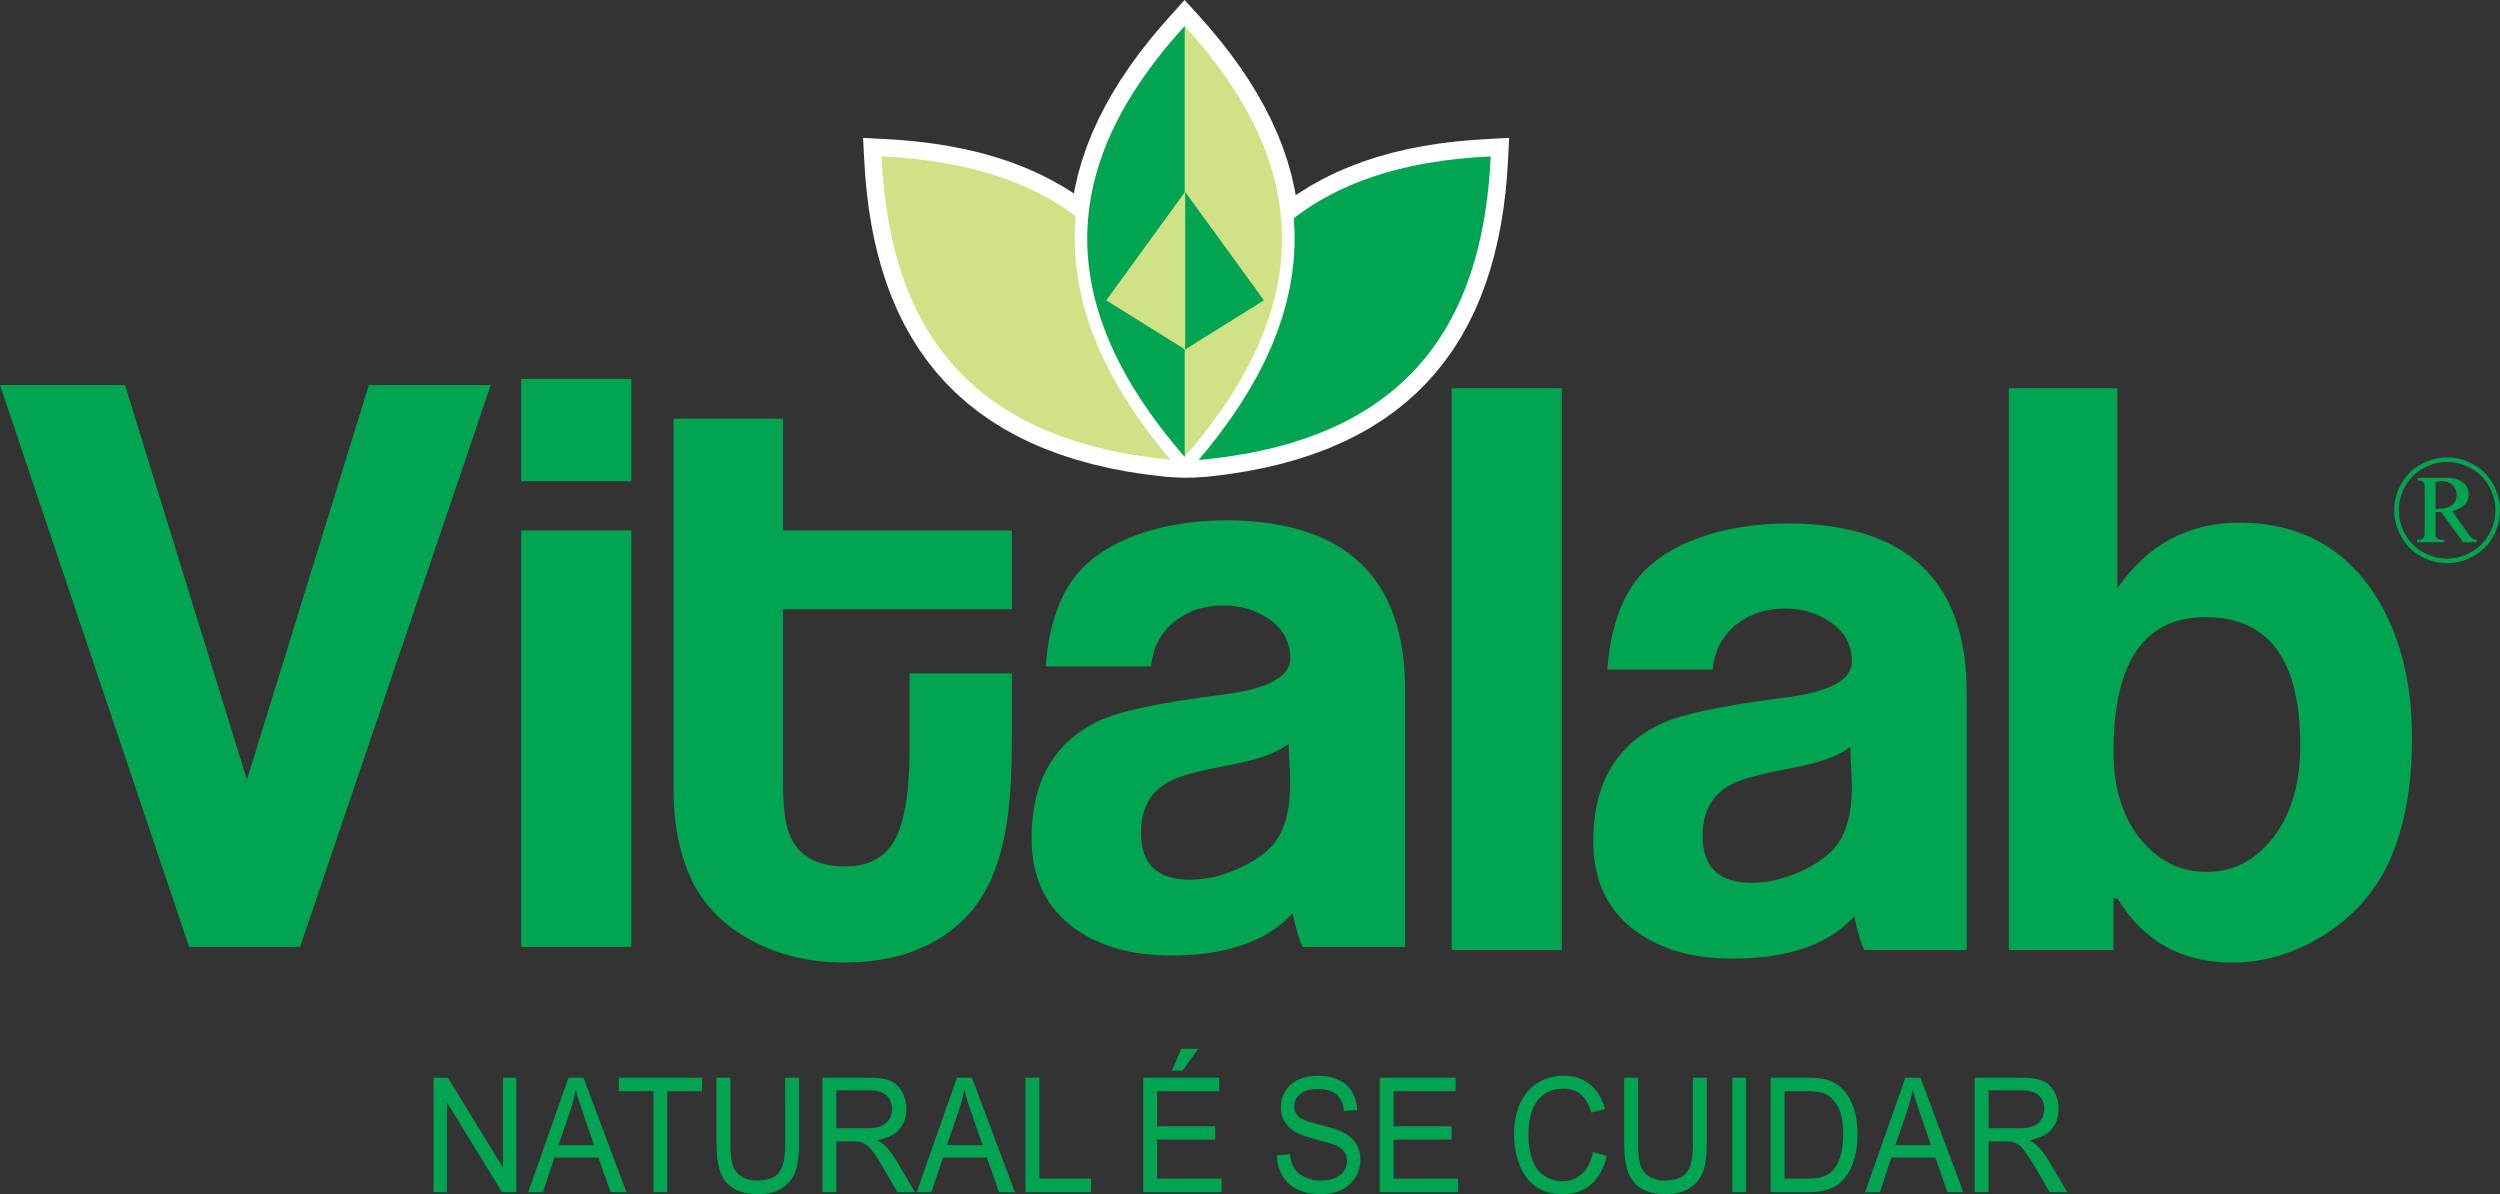 <?xml version="1.0" encoding="iso-8859-1"?>
<!-- Generator: Adobe Illustrator 22.1.0, SVG Export Plug-In . SVG Version: 6.00 Build 0)  -->
<svg version="1.1" id="Layer_1" xmlns="http://www.w3.org/2000/svg" xmlns:xlink="http://www.w3.org/1999/xlink" x="0px" y="0px"
	 viewBox="0 0 500 238.831" style="enable-background:new 0 0 500 238.831;" xml:space="preserve">
<rect x="0" y="0" width="500" height="238.831" fill="#333333" stroke="none"/>
<g>
	<path style="fill-rule:evenodd;clip-rule:evenodd;fill:#00A451;" d="M281.018,189.381h-20.472
		c-0.627-1.145-1.306-3.384-2.033-6.719c-5.104,5.626-13.234,8.439-24.379,8.439c-7.712,0-14.066-1.772-19.069-5.313
		c-5.832-4.168-8.749-10.211-8.749-18.129c0-11.357,4.453-19.17,13.359-23.442c4.091-1.981,12.426-3.75,25.009-5.313
		c8.906-1.145,13.359-3.544,13.359-7.189c0-3.231-1.326-5.807-4.011-7.736c-2.681-1.929-5.783-2.89-9.348-2.89
		c-3.677,0-6.827,0.989-9.456,2.97c-2.918,2.187-4.61,5.261-5.028,9.219h-21.071c0.519-6.772,2.11-12.241,4.767-16.409
		c2.656-4.168,6.953-7.399,12.892-9.69c5.522-2.085,11.771-3.126,18.752-3.126c23.651,0.209,35.478,11.514,35.478,33.914V189.381z
		 M257.729,148.75c-2.187,1.769-6.041,3.175-11.563,4.22c-6.253,1.145-10.316,2.239-12.189,3.28
		c-3.858,1.981-5.783,5.418-5.783,10.316c0,6.25,3.28,9.376,9.846,9.376c3.022,0,6.145-0.703,9.376-2.11
		c3.231-1.406,5.679-3.099,7.346-5.079c2.187-2.709,3.28-6.72,3.28-12.033c0-0.936-0.052-2.291-0.157-4.063
		C257.781,150.884,257.729,149.582,257.729,148.75z M202.381,147.03c0,8.231-0.418,14.532-1.25,18.909
		c-1.25,7.19-3.697,12.816-7.346,16.879c-5.936,6.459-14.271,9.689-25.005,9.689c-6.668,0-12.708-1.407-18.126-4.22
		c-5.939-3.127-10.159-7.451-12.659-12.973c-2.19-5.104-3.283-10.782-3.283-17.032V83.737h21.879v22.345h45.791v15.786h-45.791
		v34.224c0,4.272,0.313,7.503,0.94,9.689c1.459,5.003,5.313,7.503,11.562,7.503c3.645,0,6.462-1.093,8.44-3.283
		c2.918-3.127,4.376-9.846,4.376-20.159v-15.159h20.472V147.03z M126.273,96.24h-22.036V75.768h22.036V96.24z M126.273,189.381
		h-22.036v-83.298h22.036V189.381z M98.145,77.017L60.01,189.381H37.818L0,77.017h25.002l24.382,78.919l24.379-78.919H98.145z"/>
	<path style="fill-rule:evenodd;clip-rule:evenodd;fill:#00A451;" d="M482.4,147.657c0,9.69-1.511,17.868-4.505,24.535
		c-2.893,6.25-7.294,11.2-13.129,14.846c-5.86,3.645-11.956,5.47-18.282,5.47c-10.16,0-17.819-4.272-23.004-12.816h-0.78v10.316
		h-20.942V77.641h21.722v40.008c6.02-8.749,14.198-13.126,24.539-13.126h0.157c11.354,0.105,20.106,4.634,26.255,13.596
		C479.743,125.931,482.4,135.777,482.4,147.657 M460.051,149.063c0-17.088-6.302-25.632-18.909-25.632
		c-12.294,0-18.442,8.962-18.442,26.882c0,7.499,1.929,13.491,5.783,17.972c3.541,4.063,7.813,6.093,12.816,6.093
		c5.104,0,9.376-2.082,12.813-6.25C458.074,163.439,460.051,157.085,460.051,149.063z M393.347,190.007h-20.472
		c-0.627-1.145-1.302-3.388-2.033-6.719c-5.104,5.627-13.23,8.439-24.378,8.439c-7.712,0-14.066-1.772-19.066-5.313
		c-5.835-4.168-8.753-10.212-8.753-18.129c0-11.357,4.453-19.17,13.362-23.442c4.088-1.981,12.423-3.753,25.005-5.313
		c8.906-1.149,13.363-3.544,13.363-7.189c0-3.231-1.33-5.807-4.014-7.736c-2.681-1.929-5.78-2.893-9.348-2.893
		c-3.673,0-6.824,0.992-9.456,2.97c-2.918,2.19-4.61,5.261-5.028,9.223h-21.071c0.522-6.775,2.11-12.245,4.766-16.412
		c2.656-4.168,6.953-7.395,12.892-9.69c5.522-2.082,11.775-3.123,18.756-3.123c23.648,0.209,35.475,11.511,35.475,33.911V190.007z
		 M370.061,149.377c-2.19,1.769-6.044,3.175-11.566,4.216c-6.249,1.145-10.313,2.242-12.189,3.283
		c-3.854,1.981-5.783,5.418-5.783,10.316c0,6.25,3.283,9.376,9.846,9.376c3.022,0,6.149-0.703,9.376-2.11
		c3.231-1.407,5.678-3.102,7.346-5.08c2.187-2.709,3.283-6.72,3.283-12.033c0-0.94-0.052-2.294-0.157-4.063
		C370.113,151.511,370.061,150.209,370.061,149.377z M312.367,190.007h-22.036V77.641h22.036V190.007z"/>
	<path style="fill-rule:evenodd;clip-rule:evenodd;fill:#00A451;" d="M487.1,101.775c1.177,0,2.033-0.115,2.576-0.341
		c0.54-0.23,0.958-0.55,1.243-0.964c0.289-0.411,0.432-0.884,0.432-1.41c0-0.804-0.279-1.48-0.839-2.03
		c-0.564-0.543-1.285-0.818-2.158-0.818c-0.376,0-0.794,0.08-1.254,0.237V101.775z M483.57,95.554h5.755
		c1.441,0,2.541,0.327,3.293,0.978c0.759,0.651,1.135,1.441,1.135,2.368c0,0.752-0.254,1.413-0.769,1.988
		c-0.512,0.571-1.358,1.01-2.545,1.319l3.123,4.443c0.376,0.529,0.71,0.891,1.013,1.089c0.188,0.118,0.453,0.195,0.787,0.227v0.487
		h-2.744l-4.383-6.037H487.1v4.606c0.062,0.331,0.205,0.571,0.428,0.717c0.226,0.15,0.669,0.227,1.334,0.227v0.487h-5.47v-0.487
		c0.47,0,0.811-0.06,1.013-0.174c0.195-0.112,0.341-0.282,0.432-0.498c0.069-0.16,0.101-0.623,0.101-1.386v-7.802
		c0-0.735-0.014-1.166-0.042-1.299c-0.069-0.23-0.198-0.404-0.379-0.529c-0.184-0.122-0.501-0.184-0.947-0.184V95.554z
		 M489.412,92.392c-1.619,0-3.2,0.418-4.738,1.254c-1.543,0.836-2.744,2.026-3.611,3.572c-0.863,1.549-1.295,3.162-1.295,4.843
		c0,1.668,0.421,3.266,1.271,4.798c0.85,1.532,2.04,2.723,3.572,3.579c1.532,0.856,3.134,1.281,4.801,1.281
		c1.671,0,3.273-0.425,4.812-1.281c1.535-0.856,2.726-2.047,3.576-3.579c0.853-1.532,1.278-3.13,1.278-4.798
		c0-1.681-0.432-3.294-1.295-4.843c-0.867-1.546-2.068-2.737-3.61-3.572C492.629,92.81,491.045,92.392,489.412,92.392z
		 M489.412,91.487c1.783,0,3.517,0.453,5.209,1.365c1.689,0.905,3.008,2.207,3.959,3.903c0.947,1.696,1.421,3.461,1.421,5.306
		c0,1.824-0.463,3.583-1.4,5.261c-0.937,1.682-2.239,2.984-3.924,3.917c-1.682,0.93-3.433,1.393-5.265,1.393
		c-1.828,0-3.579-0.463-5.254-1.393c-1.678-0.933-2.98-2.235-3.914-3.917c-0.936-1.678-1.403-3.437-1.403-5.261
		c0-1.845,0.47-3.61,1.424-5.306c0.947-1.695,2.27-2.998,3.958-3.903C485.916,91.94,487.647,91.487,489.412,91.487z"/>
	<path style="fill-rule:evenodd;clip-rule:evenodd;fill:#FFFFFF;" d="M220.988,21.304l-1.369,2.698l-1.229,2.716l-1.082,2.737
		l-0.94,2.757l-0.787,2.782l-0.637,2.799l-0.153,0.902l-2.322-1.462l-2.521-1.407l-2.615-1.288l-2.702-1.166l-2.792-1.055
		l-2.873-0.937l-2.956-0.829l-3.036-0.718l-3.12-0.612l-3.2-0.509l-3.276-0.407l-3.356-0.306l-3.395-0.209l-4.014-0.213l0.209,4.014
		l0.212,3.398l0.307,3.353l0.407,3.276l0.508,3.2l0.613,3.119l0.717,3.036l0.829,2.956l0.937,2.876l1.055,2.789l1.166,2.702
		l1.288,2.611l1.407,2.524l1.532,2.43l1.654,2.332l1.779,2.235l1.904,2.134l2.03,2.03l2.155,1.922l2.284,1.817l2.409,1.706
		l2.538,1.595l2.66,1.48l2.789,1.368l2.914,1.257l3.039,1.139l3.168,1.03l3.294,0.912l3.426,0.801l3.555,0.686l3.687,0.571
		l3.819,0.456c2.938,0.254,5.191,0.299,8.081,0.049l0.564-0.049l3.823-0.456l3.687-0.575l3.555-0.682l3.426-0.801l3.297-0.916
		l3.165-1.027l3.04-1.139l2.918-1.257l2.785-1.368l2.664-1.48l2.535-1.595l2.409-1.706l2.284-1.817l2.155-1.922l2.03-2.03
		l1.908-2.134l1.776-2.235l1.658-2.332l1.528-2.43l1.407-2.521l1.288-2.615l1.17-2.702l1.051-2.789l0.94-2.876l0.825-2.956
		l0.717-3.036l0.613-3.119l0.508-3.2l0.407-3.276l0.306-3.353l0.209-3.405l0.195-4.007l-3.997,0.213l-3.395,0.209l-3.356,0.306
		l-3.276,0.407l-3.2,0.509l-3.116,0.612l-3.04,0.718l-2.956,0.829l-2.876,0.937l-2.785,1.055l-2.702,1.166l-2.615,1.288
		l-2.524,1.407l-2.43,1.532l-0.421,0.296l-0.216-1.27l-0.637-2.796l-0.787-2.782l-0.936-2.757l-1.086-2.74l-1.229-2.712
		l-1.365-2.698l-1.508-2.674l-1.64-2.656l-1.772-2.639l-1.901-2.622l-2.03-2.604l-2.155-2.587l-2.263-2.559L236.916,0l-2.674,2.973
		l-2.253,2.549l-2.155,2.587l-2.03,2.608l-1.901,2.618l-1.772,2.639l-1.64,2.656L220.988,21.304z"/>
	<path style="fill-rule:evenodd;clip-rule:evenodd;fill:#00A451;" d="M298.144,31.279l-0.115,0.007
		c-35.955,1.692-57.82,19.01-60.793,60.793l-0.007,0.115l0.118-0.007c41.783-2.97,59.097-24.838,60.79-60.793L298.144,31.279z"/>
	<path style="fill-rule:evenodd;clip-rule:evenodd;fill:#D0E186;" d="M176.314,31.279l0.112,0.007
		c35.958,1.692,57.823,19.01,60.793,60.793l0.01,0.115l-0.118-0.007c-41.783-2.97-59.101-24.838-60.793-60.793L176.314,31.279z"/>
	<path style="fill-rule:evenodd;clip-rule:evenodd;fill:#FFFFFF;" d="M236.906,1.323c-2.086,2.479-4.234,4.906-6.309,7.402
		l-2.009,2.58l-1.884,2.59l-1.751,2.608l-1.619,2.625l-1.487,2.639l-1.348,2.66l-1.208,2.674l-1.069,2.691l-0.922,2.712l-0.773,2.73
		l-0.627,2.75l-0.47,2.764l-0.317,2.782l-0.16,2.803l0.004,2.813l0.16,2.83l0.324,2.845l0.491,2.855l0.655,2.869l0.818,2.883
		l0.989,2.89l1.156,2.904l1.323,2.918l1.494,2.928l1.664,2.938l1.835,2.956l2.009,2.966l2.183,2.984l2.357,3.001l4.571,5.344
		l4.464-5.344l2.361-3.001l2.179-2.984l2.012-2.966l1.831-2.956l1.668-2.938l1.49-2.928l1.327-2.918l1.156-2.904l0.985-2.89
		l0.822-2.883l0.654-2.869l0.488-2.855l0.324-2.845l0.164-2.83v-2.813l-0.16-2.803l-0.317-2.782l-0.47-2.764l-0.623-2.75
		l-0.776-2.73l-0.923-2.712l-1.066-2.691l-1.208-2.674l-1.351-2.66l-1.483-2.639l-1.622-2.625l-1.751-2.604l-1.88-2.594l-2.009-2.58
		C241.184,6.218,239.029,3.784,236.906,1.323"/>
	<path style="fill-rule:evenodd;clip-rule:evenodd;fill:#D0E186;" d="M236.933,5.219l-0.076,0.084
		c-24.229,26.62-27.446,54.328,0,85.972l0.076,0.091l0.077-0.091c27.442-31.644,24.229-59.352,0-85.972L236.933,5.219z"/>
	<path style="fill-rule:evenodd;clip-rule:evenodd;fill:#00A451;" d="M236.93,5.216l-0.073,0.091
		c-24.229,26.617-27.446,54.324,0,85.969l0.076,0.091l0.007-0.01V5.226L236.93,5.216z"/>
	<polygon style="fill-rule:evenodd;clip-rule:evenodd;fill:#00A451;" points="237.017,69.894 252.785,60.069 237.017,38.354 	"/>
	<polygon style="fill-rule:evenodd;clip-rule:evenodd;fill:#D0E186;" points="237.02,69.894 221.249,60.069 237.02,38.354 	"/>
	<path style="fill:#00A451;" d="M397.718,225.647h5.976c1.267,0,2.264-0.144,2.978-0.432c0.719-0.288,1.262-0.747,1.633-1.376
		c0.372-0.629,0.558-1.312,0.558-2.053c0-1.083-0.357-1.973-1.081-2.672c-0.719-0.699-1.858-1.045-3.418-1.045h-6.646V225.647z
		 M394.94,238.441v-22.906h9.311c1.873,0,3.296,0.208,4.269,0.619c0.973,0.411,1.751,1.136,2.337,2.176
		c0.582,1.045,0.871,2.197,0.871,3.456c0,1.627-0.479,2.992-1.448,4.107c-0.963,1.115-2.455,1.824-4.47,2.128
		c0.739,0.384,1.296,0.763,1.677,1.141c0.812,0.811,1.579,1.829,2.308,3.045l3.653,6.235h-3.497l-2.778-4.768
		c-0.812-1.371-1.482-2.427-2.01-3.152c-0.523-0.731-0.992-1.243-1.408-1.531c-0.416-0.293-0.837-0.496-1.267-0.613
		c-0.318-0.069-0.831-0.107-1.55-0.107h-3.223v10.171H394.94z M379.076,229.033h7.125l-2.196-6.341
		c-0.665-1.925-1.164-3.509-1.487-4.752c-0.269,1.472-0.645,2.928-1.134,4.379L379.076,229.033z M373.017,238.441l8.069-22.906
		h2.993l8.597,22.906h-3.169l-2.45-6.939h-8.783l-2.303,6.939H373.017z M356.913,235.737h4.484c1.384,0,2.475-0.139,3.262-0.421
		c0.787-0.283,1.413-0.677,1.883-1.189c0.66-0.715,1.174-1.685,1.54-2.896c0.367-1.216,0.553-2.682,0.553-4.416
		c0-2.395-0.362-4.234-1.081-5.52c-0.724-1.291-1.599-2.149-2.631-2.587c-0.743-0.315-1.946-0.469-3.594-0.469h-4.416V235.737z
		 M354.136,238.441v-22.906h7.233c1.633,0,2.88,0.112,3.741,0.331c1.203,0.299,2.23,0.848,3.081,1.637
		c1.105,1.024,1.937,2.325,2.484,3.915c0.553,1.589,0.827,3.403,0.827,5.445c0,1.738-0.186,3.28-0.562,4.624
		c-0.372,1.344-0.846,2.459-1.433,3.339c-0.582,0.88-1.218,1.573-1.912,2.075c-0.69,0.507-1.526,0.891-2.504,1.152
		c-0.983,0.261-2.108,0.389-3.374,0.389H354.136z M346.458,238.441v-22.906h2.777v22.906H346.458z M338.575,215.535h2.783v13.237
		c0,2.299-0.24,4.128-0.719,5.483c-0.48,1.355-1.34,2.453-2.587,3.301c-1.247,0.853-2.881,1.275-4.905,1.275
		c-1.966,0-3.58-0.368-4.827-1.109c-1.252-0.736-2.147-1.808-2.68-3.211c-0.538-1.403-0.802-3.312-0.802-5.738v-13.237h2.777v13.221
		c0,1.989,0.171,3.456,0.509,4.395c0.337,0.944,0.924,1.669,1.746,2.181c0.826,0.512,1.839,0.768,3.032,0.768
		c2.044,0,3.502-0.507,4.372-1.52c0.866-1.008,1.301-2.949,1.301-5.824V215.535z M318.588,230.409l2.783,0.768
		c-0.582,2.485-1.634,4.384-3.144,5.696c-1.516,1.307-3.365,1.957-5.556,1.957c-2.264,0-4.103-0.501-5.521-1.504
		c-1.418-1.008-2.499-2.464-3.237-4.368c-0.738-1.909-1.11-3.957-1.11-6.144c0-2.384,0.415-4.464,1.252-6.24
		c0.836-1.776,2.025-3.125,3.57-4.048c1.54-0.923,3.237-1.382,5.091-1.382c2.103,0,3.868,0.581,5.301,1.749
		c1.433,1.168,2.43,2.805,2.993,4.923l-2.734,0.704c-0.489-1.669-1.193-2.88-2.122-3.643c-0.924-0.763-2.088-1.141-3.496-1.141
		c-1.614,0-2.959,0.421-4.044,1.264c-1.086,0.848-1.849,1.979-2.284,3.403c-0.44,1.419-0.66,2.885-0.66,4.395
		c0,1.952,0.259,3.648,0.777,5.104c0.523,1.451,1.33,2.539,2.431,3.259c1.1,0.72,2.289,1.077,3.57,1.077
		c1.555,0,2.871-0.491,3.951-1.467C317.478,233.791,318.207,232.335,318.588,230.409z M275.94,238.441v-22.906h15.184v2.704h-12.407
		v7.013h11.619v2.688h-11.619v7.797h12.896v2.704H275.94z M255.367,231.081l2.621-0.251c0.122,1.147,0.411,2.085,0.865,2.821
		c0.455,0.736,1.159,1.328,2.113,1.781c0.954,0.453,2.029,0.677,3.223,0.677c1.061,0,1.995-0.171,2.807-0.512
		c0.812-0.346,1.418-0.816,1.814-1.413c0.396-0.603,0.597-1.253,0.597-1.963c0-0.72-0.191-1.344-0.577-1.883
		c-0.381-0.539-1.012-0.987-1.888-1.349c-0.568-0.24-1.81-0.613-3.741-1.12c-1.927-0.507-3.281-0.981-4.054-1.429
		c-1.002-0.571-1.751-1.285-2.245-2.133c-0.489-0.848-0.734-1.797-0.734-2.853c0-1.152,0.298-2.235,0.9-3.237
		c0.602-1.008,1.482-1.771,2.636-2.293c1.159-0.517,2.44-0.779,3.854-0.779c1.56,0,2.929,0.272,4.122,0.821
		c1.188,0.544,2.103,1.349,2.744,2.411c0.636,1.061,0.983,2.267,1.032,3.611l-2.665,0.219c-0.147-1.445-0.631-2.544-1.458-3.28
		c-0.826-0.741-2.044-1.109-3.658-1.109c-1.682,0-2.905,0.336-3.678,1.008c-0.767,0.672-1.154,1.483-1.154,2.427
		c0,0.827,0.274,1.504,0.816,2.032c0.538,0.533,1.932,1.077,4.191,1.632c2.259,0.56,3.81,1.045,4.651,1.461
		c1.222,0.619,2.127,1.397,2.709,2.336c0.582,0.944,0.87,2.032,0.87,3.259c0,1.221-0.318,2.368-0.959,3.445
		c-0.641,1.077-1.56,1.915-2.758,2.517c-1.198,0.597-2.548,0.896-4.044,0.896c-1.902,0-3.497-0.299-4.778-0.907
		c-1.286-0.603-2.294-1.509-3.027-2.725C255.788,233.988,255.401,232.612,255.367,231.081z M234.373,214.127l1.907-4.373h3.379
		l-3.149,4.373H234.373z M228.647,238.441v-22.906h15.184v2.704h-12.407v7.013h11.619v2.688h-11.619v7.797h12.896v2.704H228.647z
		 M205.09,238.441v-22.906h2.783v20.202h10.343v2.704H205.09z M189.387,229.033h7.125l-2.196-6.341
		c-0.665-1.925-1.164-3.509-1.487-4.752c-0.269,1.472-0.645,2.928-1.135,4.379L189.387,229.033z M183.328,238.441l8.069-22.906
		h2.993l8.597,22.906h-3.169l-2.45-6.939h-8.783l-2.303,6.939H183.328z M167.269,225.647h5.976c1.267,0,2.264-0.144,2.978-0.432
		c0.719-0.288,1.262-0.747,1.633-1.376c0.372-0.629,0.558-1.312,0.558-2.053c0-1.083-0.357-1.973-1.081-2.672
		c-0.719-0.699-1.858-1.045-3.418-1.045h-6.646V225.647z M164.491,238.441v-22.906h9.311c1.873,0,3.296,0.208,4.269,0.619
		c0.973,0.411,1.751,1.136,2.337,2.176c0.582,1.045,0.87,2.197,0.87,3.456c0,1.627-0.479,2.992-1.448,4.107
		c-0.963,1.115-2.455,1.824-4.47,2.128c0.739,0.384,1.296,0.763,1.678,1.141c0.812,0.811,1.579,1.829,2.308,3.045l3.653,6.235
		h-3.497l-2.778-4.768c-0.812-1.371-1.482-2.427-2.01-3.152c-0.523-0.731-0.993-1.243-1.408-1.531
		c-0.416-0.293-0.836-0.496-1.267-0.613c-0.318-0.069-0.831-0.107-1.55-0.107h-3.223v10.171H164.491z M157.038,215.535h2.783v13.237
		c0,2.299-0.24,4.128-0.719,5.483c-0.479,1.355-1.34,2.453-2.587,3.301c-1.247,0.853-2.88,1.275-4.905,1.275
		c-1.966,0-3.58-0.368-4.827-1.109c-1.252-0.736-2.147-1.808-2.68-3.211c-0.538-1.403-0.802-3.312-0.802-5.738v-13.237h2.778v13.221
		c0,1.989,0.171,3.456,0.509,4.395c0.337,0.944,0.924,1.669,1.746,2.181c0.827,0.512,1.839,0.768,3.032,0.768
		c2.044,0,3.501-0.507,4.372-1.52c0.865-1.008,1.301-2.949,1.301-5.824V215.535z M130.68,238.441v-20.202h-6.92v-2.704h16.647v2.704
		h-6.949v20.202H130.68z M111.691,229.033h7.125l-2.196-6.341c-0.665-1.925-1.164-3.509-1.487-4.752
		c-0.269,1.472-0.645,2.928-1.134,4.379L111.691,229.033z M105.632,238.441l8.069-22.906h2.993l8.597,22.906h-3.169l-2.45-6.939
		h-8.783l-2.303,6.939H105.632z M86.721,238.441v-22.906h2.851l11.032,17.984v-17.984h2.665v22.906h-2.851l-11.032-18v18H86.721z"/>
</g>
<g>
</g>
<g>
</g>
<g>
</g>
<g>
</g>
<g>
</g>
<g>
</g>
<g>
</g>
<g>
</g>
<g>
</g>
<g>
</g>
<g>
</g>
<g>
</g>
<g>
</g>
<g>
</g>
<g>
</g>
</svg>
